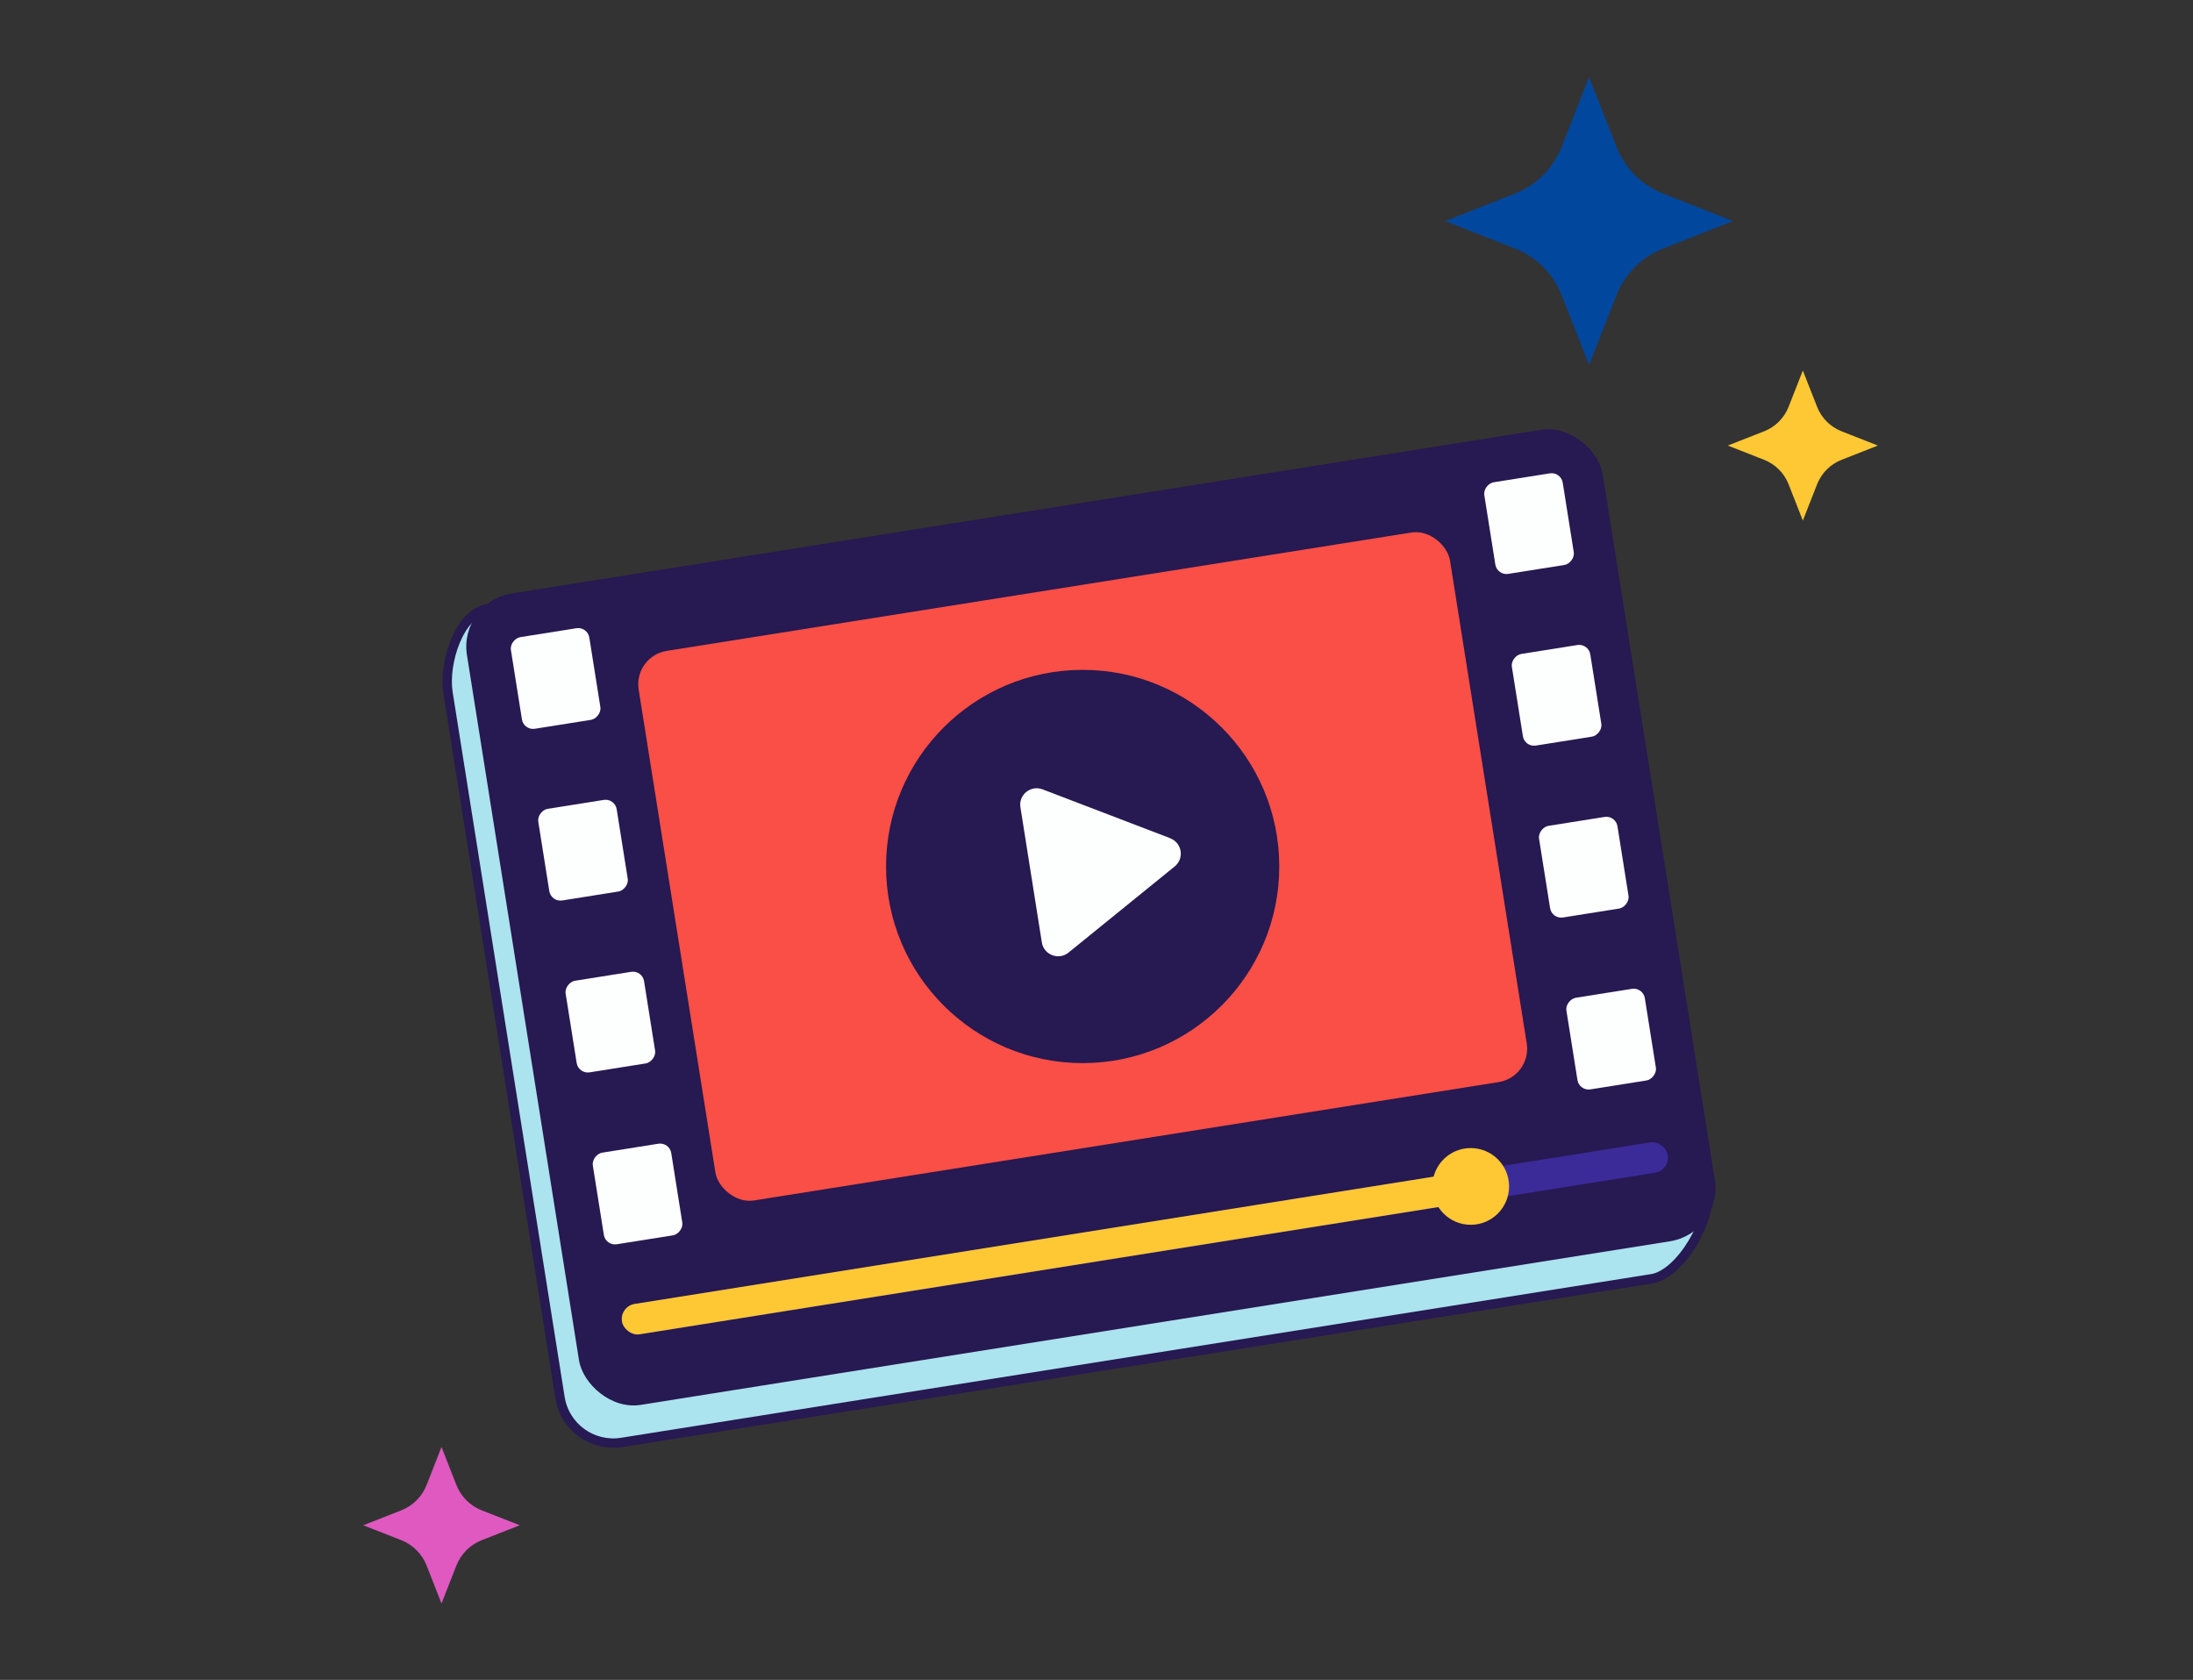 <?xml version="1.0" encoding="UTF-8"?>
<svg id="_圖層_1" data-name="圖層 1" xmlns="http://www.w3.org/2000/svg" viewBox="0 0 114.89 88">
  <rect x="0" y="0" width="114.89" height="88" fill="#333333" stroke="none"/>
  <defs>
    <style>
      .cls-1, .cls-2, .cls-3, .cls-4, .cls-5, .cls-6, .cls-7, .cls-8, .cls-9 {
        stroke-width: 0px;
      }

      .cls-1, .cls-7 {
        fill: #fdfefe;
      }

      .cls-2, .cls-3 {
        fill: #fec834;
      }

      .cls-3, .cls-10, .cls-6, .cls-7, .cls-9 {
        fill-rule: evenodd;
      }

      .cls-4 {
        fill: #f94f46;
      }

      .cls-10 {
        fill: #abe3ef;
        stroke: #271951;
        stroke-miterlimit: 10;
        stroke-width: .49px;
      }

      .cls-5 {
        fill: #3b2b99;
      }

      .cls-6 {
        fill: #df59c1;
      }

      .cls-8 {
        fill: #271951;
      }

      .cls-9 {
        fill: #00479d;
      }
    </style>
  </defs>
  <g>
    <path class="cls-10" d="M86.51,66.99l-53.94,8.57c-1.54.24-2.98-.8-3.23-2.34l-5.87-36.94c-.24-1.54.57-4.17,2.11-4.41l54.18-7.38c1.54-.24,2.98.8,3.23,2.34l6.47,35.5c.24,1.54-1.41,4.42-2.94,4.66Z"/>
    <rect class="cls-8" x="27.02" y="26.54" width="60.25" height="43.04" rx="2.82" ry="2.82" transform="translate(-6.83 9.56) rotate(-9.03)"/>
    <rect class="cls-4" x="35.2" y="30.82" width="43.04" height="29.15" rx="1.77" ry="1.77" transform="translate(-6.42 9.46) rotate(-9.03)"/>
    <circle class="cls-8" cx="56.72" cy="45.39" r="10.3"/>
    <path class="cls-7" d="M61.31,43.91l-6.69-2.56c-.62-.24-1.27.29-1.16.94l1.12,7.07c.1.66.88.96,1.4.54l5.56-4.51c.52-.42.39-1.24-.24-1.48Z"/>
    <g>
      <rect class="cls-5" x="32.23" y="64.07" width="55.48" height="1.61" rx=".8" ry=".8" transform="translate(-9.45 10.24) rotate(-9.05)"/>
      <rect class="cls-2" x="32.3" y="64.92" width="44.63" height="1.61" rx=".8" ry=".8" transform="translate(-9.65 9.4) rotate(-9.05)"/>
      <circle class="cls-2" cx="77.05" cy="62.15" r="2.01"/>
    </g>
    <rect class="cls-1" x="30.98" y="60.47" width="4.86" height="4.16" rx=".59" ry=".59" transform="translate(-23.13 105.36) rotate(-99.03)"/>
    <rect class="cls-1" x="29.55" y="51.47" width="4.86" height="4.16" rx=".59" ry=".59" transform="translate(-15.89 93.53) rotate(-99.03)"/>
    <rect class="cls-1" x="28.12" y="42.47" width="4.86" height="4.16" rx=".59" ry=".59" transform="translate(-8.66 81.7) rotate(-99.03)"/>
    <rect class="cls-1" x="26.69" y="33.46" width="4.86" height="4.16" rx=".59" ry=".59" transform="translate(-1.42 69.88) rotate(-99.03)"/>
    <rect class="cls-1" x="81.98" y="52.35" width="4.86" height="4.16" rx=".59" ry=".59" transform="translate(43.9 146.34) rotate(-99.03)"/>
    <rect class="cls-1" x="80.55" y="43.35" width="4.86" height="4.16" rx=".59" ry=".59" transform="translate(51.13 134.51) rotate(-99.03)"/>
    <rect class="cls-1" x="79.12" y="34.35" width="4.86" height="4.16" rx=".59" ry=".59" transform="translate(58.37 122.68) rotate(-99.03)"/>
    <rect class="cls-1" x="77.69" y="25.34" width="4.86" height="4.16" rx=".59" ry=".59" transform="translate(65.6 110.86) rotate(-99.03)"/>
  </g>
  <path class="cls-9" d="M87.13,10.14l3.66,1.44-3.66,1.44c-1.12.44-2,1.32-2.44,2.44l-1.44,3.66-1.44-3.66c-.44-1.12-1.32-2-2.44-2.44l-3.66-1.44,3.66-1.44c1.12-.44,2-1.32,2.44-2.44l1.44-3.66,1.44,3.66c.44,1.12,1.32,2,2.44,2.44Z"/>
  <path class="cls-3" d="M96.47,22.59l1.91.75-1.91.75c-.58.23-1.04.69-1.27,1.27l-.75,1.91-.75-1.91c-.23-.58-.69-1.04-1.27-1.27l-1.91-.75,1.91-.75c.58-.23,1.04-.69,1.27-1.27l.75-1.91.75,1.91c.23.58.69,1.04,1.27,1.27Z"/>
  <path class="cls-6" d="M25.24,79.12l1.99.78-1.99.78c-.61.24-1.09.72-1.33,1.33l-.78,1.99-.78-1.99c-.24-.61-.72-1.09-1.33-1.33l-1.99-.78,1.99-.78c.61-.24,1.09-.72,1.33-1.33l.78-1.99.78,1.99c.24.61.72,1.09,1.33,1.33Z"/>
</svg>